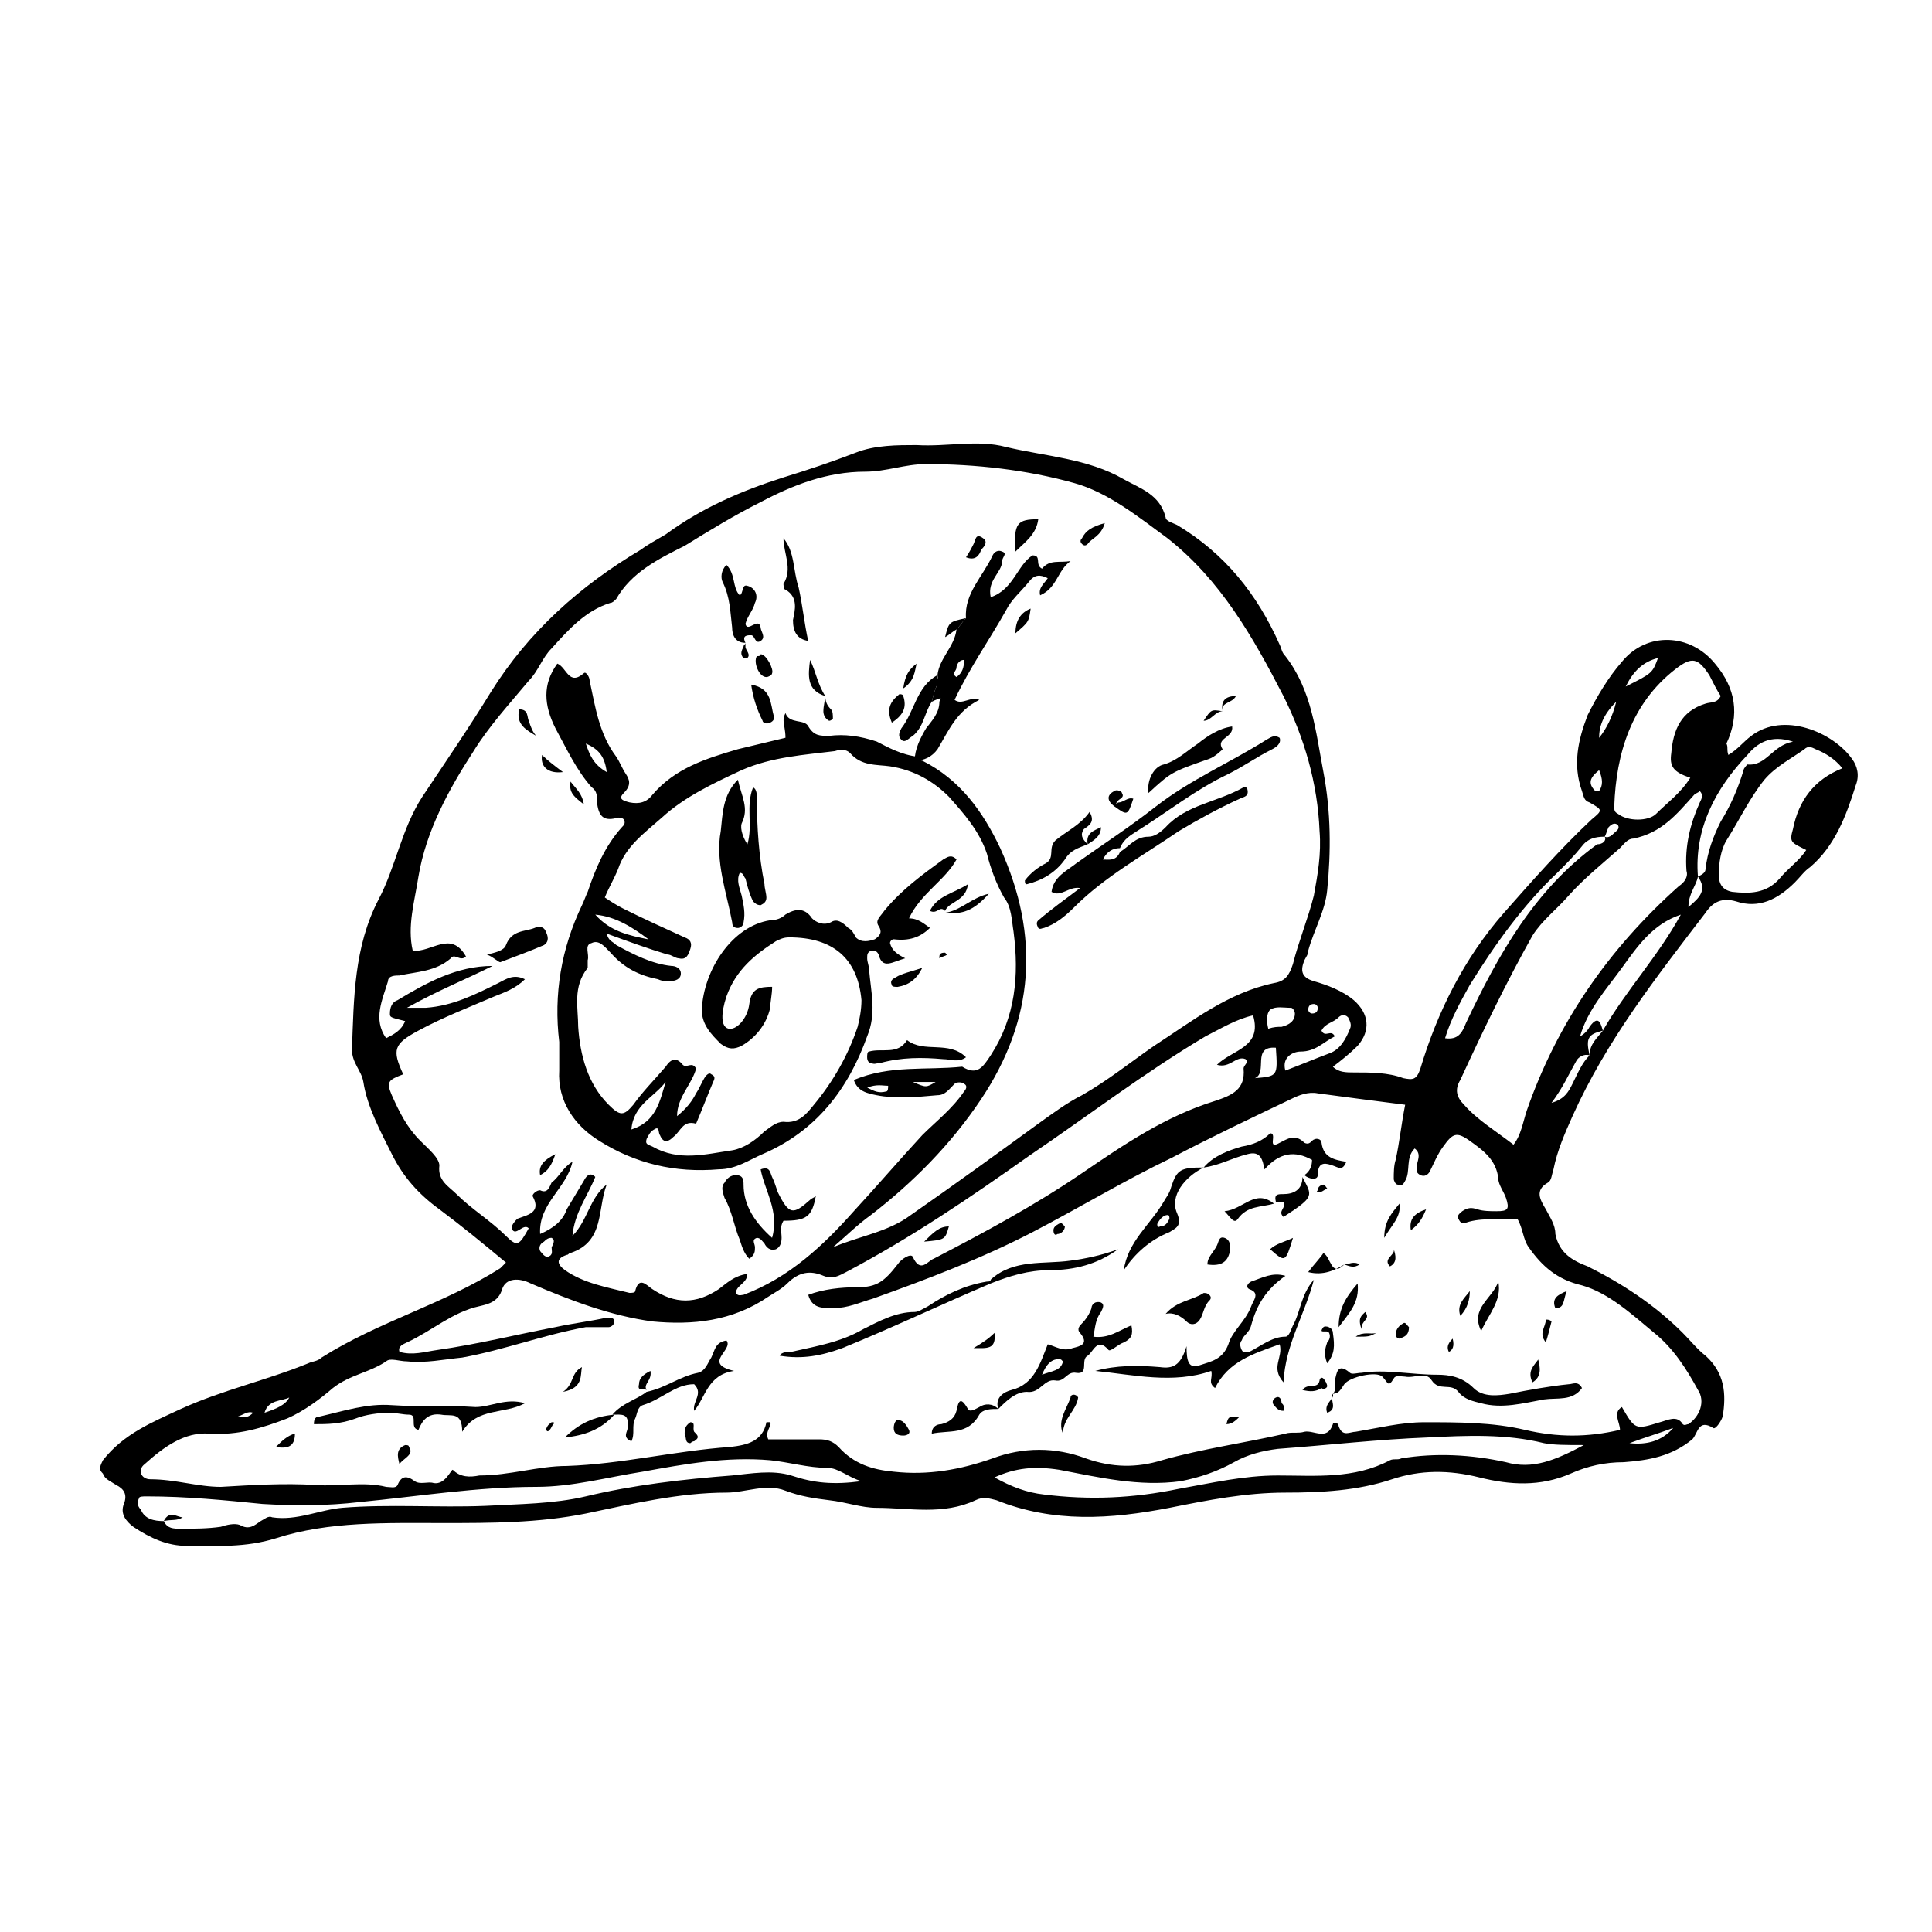 <?xml version="1.0" encoding="UTF-8"?>
<!-- Uploaded to: SVG Repo, www.svgrepo.com, Generator: SVG Repo Mixer Tools -->
<svg fill="#000000" width="800px" height="800px" version="1.1" viewBox="144 144 512 512" xmlns="http://www.w3.org/2000/svg">
 <g>
  <path d="m602.03 344.07c2.519-1.512 4.031-3.527 6.047-5.039 8.566-6.551 21.664-1.008 26.703 6.047 1.512 2.016 2.016 4.535 1.008 7.055-2.519 8.062-5.543 16.121-12.09 21.664-1.512 1.008-2.519 2.519-4.031 4.031-4.535 4.535-9.574 7.055-15.617 5.039-3.527-1.008-6.047 0-8.062 3.023-13.098 17.129-26.199 33.754-35.266 53.906-2.016 4.535-4.031 9.07-5.039 14.105-0.504 1.512-0.504 3.023-1.512 3.527-3.527 2.016-2.016 4.535-0.504 7.055 1.008 2.016 2.519 4.031 2.519 6.551 1.008 5.039 4.535 7.055 8.566 8.566 9.07 4.535 17.633 10.078 25.191 17.633 2.016 2.016 4.031 4.535 6.047 6.047 5.039 4.535 5.543 10.078 4.535 16.121-0.504 1.512-2.016 3.527-2.519 3.023-4.031-2.519-4.031 1.512-5.543 3.023-5.543 4.535-11.586 5.543-18.137 6.047-5.039 0-9.574 1.008-14.105 3.023-8.062 3.527-16.121 3.023-24.184 1.008s-15.617-2.016-23.176 0.504c-9.07 3.023-18.641 3.527-28.215 3.527-10.578 0-20.656 2.016-30.73 4.031-15.617 3.023-30.73 4.031-45.848-2.016-2.016-0.504-3.527-1.008-5.543 0-8.566 4.031-17.633 2.016-26.199 2.016-4.031 0-8.062-1.512-12.594-2.016-4.031-0.504-7.559-1.008-11.586-2.519-5.039-2.016-10.578 0.504-15.617 0.504-12.594 0-25.191 3.023-37.281 5.543-12.594 2.519-25.191 2.519-37.785 2.519-15.113 0-30.23-0.504-44.336 4.031-8.062 2.519-15.617 2.016-23.68 2.016-5.039 0-9.574-2.016-14.105-5.039-2.016-1.512-3.527-3.527-2.519-6.047 1.008-2.519 0-4.031-2.016-5.039-1.52-1.016-3.031-1.52-3.535-3.031-1.008-1.008-1.008-1.512 0-3.527 5.543-7.055 13.098-10.078 20.656-13.602 11.082-5.039 22.672-7.559 33.754-12.09 1.008-0.504 2.519-0.504 3.527-1.512 15.113-9.574 32.242-14.105 47.359-23.68 0.504-0.504 1.008-1.008 1.512-1.512-6.047-5.039-11.586-9.574-17.633-14.105-5.543-4.031-9.574-8.566-12.594-14.609-3.023-6.047-6.551-12.594-7.559-19.145-0.504-3.023-3.023-5.039-3.023-8.566 0.504-13.602 0.504-27.207 7.055-39.801 4.535-8.566 6.047-18.641 11.586-27.207 6.047-9.07 12.594-18.641 18.137-27.711 10.078-16.121 23.68-28.215 39.801-37.785 2.016-1.512 4.031-2.519 6.551-4.031 9.574-7.055 20.152-11.586 31.234-15.113 6.551-2.016 12.594-4.031 19.145-6.551 5.039-2.016 11.082-2.016 16.121-2.016 8.062 0.504 16.121-1.512 23.68 0.504 10.578 2.519 21.664 3.023 31.234 8.566 4.535 2.519 9.574 4.031 11.082 10.078 0 1.008 2.016 1.512 3.023 2.016 12.594 7.559 21.16 18.137 27.207 31.738 0.504 1.008 0.504 2.016 1.512 3.023 7.055 9.07 8.062 20.152 10.078 30.73s2.016 21.16 1.008 31.234c-0.504 5.543-3.527 10.578-5.039 16.121 0 1.008-0.504 1.512-1.008 2.519-1.008 2.519-1.008 4.535 2.519 5.543 3.527 1.008 7.559 2.519 10.578 5.039 4.031 3.527 4.535 8.062 1.008 12.09-2.016 2.016-4.535 4.031-6.551 5.543 1.512 1.512 3.527 1.512 5.543 1.512 4.535 0 9.07 0 13.098 1.512 2.519 0.504 3.527 0.504 4.535-2.519 4.535-15.113 11.586-29.223 22.168-41.312 7.559-8.566 15.113-17.129 23.176-24.688 3.023-2.519 3.023-2.519-0.504-4.535-1.512-0.504-1.512-1.512-2.016-3.023-2.519-7.055-1.008-13.602 1.512-20.152 2.519-5.039 5.543-10.078 9.07-14.105 6.551-8.062 18.137-7.559 24.688 0.504 5.543 6.551 6.551 13.602 3.023 21.16 0.504 1.008 0 1.512 0.504 3.023zm-36.781 79.602c-1.512-0.504-3.023 0.504-3.527 1.512-2.016 3.527-3.527 7.055-6.551 11.082 3.527-1.008 4.535-3.023 5.543-5.039 1.516-3.019 2.523-5.539 4.535-7.555 0-3.023 2.016-4.535 3.527-6.551 6.047-10.578 14.609-19.648 20.656-30.73-7.559 2.519-11.586 8.566-15.617 14.105-4.031 5.543-9.07 11.082-11.082 18.137 1.008-0.504 2.016-1.512 2.519-2.519 2.519-3.527 3.023-0.504 3.527 1.008-4.031 1.012-4.535 2.019-3.531 6.551zm28.719-47.355c1.008-0.504 2.016-1.008 2.016-2.016 0.504-4.535 2.016-8.566 4.031-12.594 2.519-4.031 4.535-8.566 6.047-13.602 0-0.504 1.008-1.512 1.008-1.512 5.039 0.504 6.551-5.039 12.09-6.047-6.047-2.016-9.574 0.504-12.09 3.527-8.566 9.066-14.109 19.645-13.102 32.242-0.504 2.519-2.519 4.535-2.519 8.062 3.023-2.519 5.039-4.535 2.519-8.062zm-24.688-10.582c-2.519 0-4.535 0.504-6.047 2.519-2.016 2.519-4.031 4.535-6.551 7.055-9.07 8.566-16.625 19.145-23.176 29.727-2.519 4.535-5.039 9.07-6.551 14.105 3.527 0.504 4.535-1.512 5.543-4.031 8.566-18.137 18.137-35.266 34.762-47.359 1.516 0 2.523-1.008 2.019-2.016 1.008 0.504 2.016-0.504 2.519-1.008 0.504-0.504 1.512-1.008 1.008-2.016-1.008-1.008-2.016 0-2.519 0.504-0.504 1.008-0.504 1.512-1.008 2.519zm-381.89 181.37c1.008 2.016 2.519 2.016 4.535 2.016 3.527 0 7.055 0 10.578-0.504 1.512-0.504 3.527-1.008 5.039-0.504 2.519 1.512 4.031 0 5.543-1.008 1.008-0.504 2.016-1.512 3.023-1.008 6.551 1.008 12.594-2.016 18.641-2.519 12.594-1.008 25.191 0 37.785-0.504 9.07-0.504 18.137-0.504 26.703-2.519 12.594-3.023 25.695-4.535 38.793-5.543 5.039-0.504 10.578-1.512 15.617 0 6.047 2.016 11.082 2.519 18.641 1.512-3.527-1.008-6.047-3.527-9.07-3.527-5.039 0-10.078-1.512-15.113-2.016-11.586-1.008-22.672 1.008-33.754 3.023-9.574 1.512-18.641 4.031-28.215 4.031-15.617 0-31.234 2.519-46.855 4.031-8.566 1.008-17.129 1.008-25.695 0.504-10.074-1.004-20.148-2.012-30.73-2.012-1.008 0-2.016 0-2.016 0.504-0.504 1.008-0.504 2.016 0.504 3.023 1.008 2.516 3.527 3.019 6.047 3.019zm200.01-202.53c0 0.504 0.504 1.008 1.008 1.008 10.078 5.039 16.121 13.602 20.656 23.176 10.578 23.176 9.07 45.344-5.039 66.504-8.062 12.09-18.137 22.168-29.223 30.73-3.527 2.519-6.551 5.543-10.078 8.566 7.055-3.023 14.609-4.031 20.656-8.566 11.586-8.062 22.672-16.121 33.754-24.184 3.527-2.519 7.559-5.543 11.586-7.559 7.055-4.031 12.594-8.566 19.145-13.098 10.078-6.551 19.648-14.105 31.738-16.625 3.023-0.504 4.031-2.016 5.039-5.039 1.512-6.047 4.031-12.09 5.543-18.137 1.008-5.543 2.016-11.082 1.512-17.129-0.504-12.594-4.031-24.688-9.574-35.77-8.062-15.617-16.625-30.73-30.73-41.816-7.559-5.543-15.617-12.09-24.688-14.609-12.594-3.527-26.199-5.039-39.297-5.039-5.543 0-10.578 2.016-16.121 2.016-10.078 0-19.145 3.527-27.711 8.062-7.055 3.527-13.602 7.559-20.152 11.586-7.055 3.527-14.105 7.055-18.137 14.105-0.504 0.504-1.008 1.008-1.512 1.008-6.551 2.016-11.082 7.055-15.617 12.09-2.519 2.519-3.527 6.047-6.047 8.566-5.039 6.047-10.578 12.09-14.609 18.641-6.551 10.078-12.594 21.16-14.609 33.25-1.008 6.551-3.023 13.098-1.512 19.648 5.039 0.504 10.078-5.543 14.105 1.512-1.512 1.512-3.023-1.008-4.031 0.504-4.031 3.527-9.07 3.527-13.602 4.535-1.008 0-3.023 0-3.023 1.512-1.512 5.039-4.031 10.078-0.504 15.113 2.016-1.008 4.031-2.016 5.039-4.535-4.031-1.008-4.031-1.008-4.031-2.016 0-1.512 0.504-3.023 2.016-3.527 7.559-4.535 15.617-9.07 25.191-9.07-7.055 3.527-14.609 6.551-22.672 11.082h5.039c7.055-0.504 13.098-3.527 19.145-6.551 2.016-1.008 4.031-2.519 7.055-1.008-2.519 2.519-5.543 3.527-8.062 4.535-7.055 3.023-13.602 5.543-20.152 9.07s-7.055 5.039-4.031 11.586c-4.031 1.512-4.535 2.016-3.023 5.543 2.016 4.535 4.031 8.566 7.559 12.09 2.016 2.016 5.039 4.535 5.039 6.551-0.504 4.031 2.519 5.543 4.535 7.559 4.031 4.031 9.07 7.055 13.098 11.082 3.023 3.023 3.527 2.519 6.047-2.016-1.512-1.512-3.527 2.519-4.535 0 0-1.008 1.008-2.016 1.512-2.519 2.519-1.008 6.551-1.512 4.031-6.047 0-0.504 1.008-1.512 2.016-1.512 2.016 1.008 2.519-1.008 3.023-2.016 2.016-1.512 3.023-4.031 5.543-5.543-1.512 7.055-9.07 11.082-8.566 19.145 3.527-1.512 6.047-3.527 7.055-6.551 1.512-2.519 3.023-5.039 4.535-7.559 0.504-1.008 1.512-2.519 3.023-1.008-2.016 5.039-5.543 9.574-6.047 15.617 4.031-4.031 4.535-10.078 9.07-13.602-2.519 6.551-0.504 15.113-9.574 18.137-0.504 0-0.504 0.504-1.008 0.504-3.023 1.008-2.519 2.519-0.504 4.031 5.039 3.527 11.082 4.535 17.129 6.047 0.504 0 1.512 0 1.512-0.504 1.008-4.031 3.023-1.512 4.535-0.504 6.047 4.031 11.586 4.031 17.633 0 2.016-1.512 4.031-3.527 7.559-4.031 0 2.519-3.023 3.023-3.023 5.039 0.504 1.008 1.512 0.504 2.016 0.504 12.09-4.535 21.16-13.098 29.223-22.168 6.047-6.551 12.09-13.602 18.137-20.152 3.527-3.527 8.062-7.055 11.082-11.586 0.504-0.504 1.008-1.512 0-2.016-0.504-0.504-2.016-0.504-2.519 0-1.512 1.512-2.519 3.023-4.535 3.023-5.543 0.504-11.082 1.008-16.121 0-2.519-0.504-5.039-1.008-6.047-4.031 9.574-4.031 19.145-2.519 28.719-3.527 4.031 2.519 5.543 0 7.559-3.023 6.551-10.078 7.559-21.16 6.047-32.746-0.504-3.023-0.504-6.551-2.519-9.07-2.016-3.527-3.527-7.559-4.535-11.586-2.016-6.047-6.047-10.578-10.078-15.113-4.031-4.031-9.07-7.055-15.617-8.062-3.527-0.504-7.559 0-10.578-3.527-1.008-1.008-2.519-1.008-4.031-0.504-8.062 1.008-16.625 1.512-24.688 5.039-7.559 3.527-15.113 7.055-21.16 12.594-4.535 4.031-9.574 7.559-11.586 13.602-1.008 2.519-2.519 5.039-3.527 7.559 1.512 1.008 3.023 2.016 5.039 3.023 5.039 2.519 10.578 5.039 16.121 7.559 1.512 0.504 2.016 1.512 1.512 3.023-0.504 1.512-1.008 3.023-3.023 2.519-1.008 0-2.016-1.008-3.023-1.008-5.039-1.512-10.578-3.527-16.121-5.543 0.504 2.016 1.512 2.016 2.519 3.023 4.535 2.519 9.574 5.039 14.609 5.543 1.008 0 2.519 0.504 2.519 2.016 0 1.512-1.512 2.016-3.023 2.016-1.008 0-2.016 0-3.023-0.504-5.039-1.008-9.07-3.023-12.594-7.055-1.512-1.512-3.023-3.527-5.039-2.519-2.016 0.504-0.504 3.023-1.008 4.535v2.016c-4.031 5.039-2.519 10.578-2.519 15.617 0.504 7.559 2.519 15.113 8.062 20.656 3.023 3.023 4.031 3.023 6.551 0 2.519-3.527 5.543-6.551 8.566-10.078 1.008-1.512 2.519-3.023 4.535-0.504 1.008 1.008 2.519-1.008 3.527 1.008-1.008 4.031-5.039 7.559-5.039 12.594 2.519-2.016 4.031-4.031 5.039-6.047 1.008-1.512 1.512-3.023 2.519-4.535 0.504-0.504 1.008-1.008 1.512-0.504 1.008 0.504 1.008 1.008 0.504 2.016-1.512 3.527-3.023 7.559-4.535 11.082-3.527-1.008-4.031 2.016-6.047 3.527-1.008 1.008-2.519 2.016-3.527-0.504-0.504-0.504 0-2.519-1.512-1.512-1.008 0.504-1.512 1.512-2.016 2.519-0.504 1.512 0.504 1.512 1.512 2.016 7.055 4.031 14.105 2.016 21.16 1.008 3.023-0.504 6.047-2.519 8.566-5.039 1.512-1.008 3.023-2.519 5.039-2.519 4.031 0.504 6.047-2.016 8.062-4.535 5.039-6.047 9.07-13.098 11.586-20.656 0.504-2.016 1.008-4.535 1.008-7.055-1.008-11.082-7.559-16.625-19.145-16.625-1.512 0-2.519 0.504-3.527 1.008-5.543 3.527-10.578 7.559-13.098 14.609-1.512 4.535-1.512 8.062 0.504 8.566 2.016 0.504 5.039-2.519 5.543-6.551 0.504-4.031 2.519-4.535 6.047-4.535 0 2.016-0.504 4.031-0.504 5.543-1.008 4.535-4.031 8.062-7.559 10.078-2.016 1.008-3.527 1.008-5.543-0.504-2.519-2.519-5.039-5.039-5.039-9.07 0.504-10.578 8.062-22.168 18.137-23.68 1.512 0 3.023-0.504 4.031-1.512 2.519-1.512 5.039-2.016 7.055 1.008 1.008 1.008 3.023 2.016 5.039 1.008 1.512-1.008 3.023 0 4.535 1.512 1.008 0.504 1.512 1.512 2.016 2.519 1.512 1.512 3.527 1.008 5.039 0.504 1.512-1.008 2.016-2.016 1.008-3.527-1.008-1.512 0.504-2.519 1.512-4.031 4.535-5.543 10.078-9.574 15.617-13.602 1.008-0.504 2.016-1.512 3.527 0-3.023 5.543-9.574 9.07-12.594 15.617 2.519 0 4.031 1.512 5.543 2.519-2.519 2.519-5.543 3.527-9.574 3.023-0.504 0-1.008 0.504-1.008 1.008 0.504 2.016 2.016 3.023 4.031 4.031-3.527 1.008-6.047 3.023-7.055-1.008-0.504-1.008-1.008-1.008-2.016-1.008-1.008 0.504-1.008 1.008-1.008 2.016 0 1.008 0.504 2.016 0.504 3.023 0.504 6.047 2.016 11.586-0.504 17.633-5.039 14.105-13.602 25.191-27.711 31.234-3.527 1.512-7.055 4.031-11.586 4.031-11.586 1.008-22.168-1.512-31.738-7.559-6.551-4.031-11.082-10.578-10.578-18.641v-7.559c-1.512-12.594 0.504-24.688 6.047-36.273 0.504-1.008 1.008-2.519 1.512-3.527 2.016-6.047 4.535-12.09 9.07-17.129 0.504-0.504 1.008-1.008 0.504-2.016-0.504-0.504-1.008-0.504-1.512-0.504-3.527 1.008-5.039 0-5.543-3.527 0-2.016 0-3.527-1.512-4.535-4.031-4.535-6.551-10.078-9.574-15.617-3.023-6.047-3.527-11.586 0.504-17.129 2.519 1.008 3.023 6.047 7.055 2.519 0.504-0.504 1.512 1.008 1.512 2.016 1.512 7.055 2.519 14.105 7.055 20.152 1.008 1.512 1.512 3.023 2.519 4.535 1.008 1.512 1.512 3.023-0.504 5.039-1.512 1.512-0.504 2.016 1.512 2.519 2.519 0.504 4.535 0 6.047-2.016 6.047-7.055 14.105-9.574 22.672-12.09 4.031-1.008 8.566-2.016 12.594-3.023 0-2.016-0.504-3.527-0.504-4.535 0-0.504 0-1.008 0.504-2.016 1.008 3.023 5.039 1.512 6.047 3.527 1.512 2.519 3.023 2.519 5.543 2.519 4.031-0.504 8.062 0 12.594 1.512 3.008 1.527 6.531 3.543 11.066 4.047zm-39.801 180.87h13.602c2.016 0 3.527 0.504 5.039 2.016 4.031 4.535 9.07 6.047 14.609 6.551 9.07 1.008 17.633-0.504 26.199-3.527 8.062-3.023 16.625-3.023 24.688 0 7.055 2.519 13.602 2.519 20.152 0.504 10.578-3.023 21.664-4.535 32.746-7.055 1.512-0.504 3.527 0 5.039-0.504 2.519-0.504 6.047 2.519 7.559-2.016 0-0.504 1.512-0.504 1.512 0.504 1.008 3.023 3.023 1.512 4.535 1.512 6.047-1.008 12.09-2.519 18.137-2.519 9.07 0 18.137 0 26.703 2.016s16.625 2.016 25.191 0c0-2.016-2.016-4.535 0.504-6.047 3.527 6.047 3.527 6.047 10.078 4.031 2.016-0.504 4.535-2.016 6.047 0.504 0.504 0.504 1.008 0 1.512 0 3.023-2.016 4.535-6.047 2.519-9.07-3.023-5.543-6.551-11.082-11.586-15.113-6.047-5.039-12.09-10.578-19.145-12.594-6.551-1.512-10.578-5.039-14.105-10.078-1.512-2.016-1.512-5.039-3.023-7.559-4.535 0.504-9.07-0.504-13.602 1.008-1.008 0.504-1.512 0-2.016-1.008s0.504-1.512 1.008-2.016c1.512-1.008 2.519-1.008 4.031-0.504 1.512 0.504 3.527 0.504 5.039 0.504 3.023 0 3.527-0.504 2.519-3.527-0.504-1.512-2.016-3.527-2.016-5.039-0.504-5.039-4.031-7.559-7.559-10.078-3.527-2.519-4.535-2.016-7.055 1.512-1.512 2.016-2.519 4.535-3.527 6.551-0.504 1.008-1.512 1.512-2.519 1.008-1.008-0.504-1.008-1.008-1.008-2.016 0-1.512 1.512-3.527-0.504-5.039-2.519 2.519-1.008 6.047-2.519 8.566-0.504 1.008-1.008 1.512-2.016 1.008-0.504 0-1.008-1.008-1.008-1.512 0-1.512 0-3.527 0.504-5.039 1.008-4.535 1.512-9.574 2.519-14.609-8.062-1.008-15.617-2.016-23.176-3.023-2.519-0.504-5.039 0.504-7.055 1.512-10.578 5.039-21.16 10.078-31.738 15.617-12.594 6.047-24.184 13.098-36.777 19.648-13.602 7.055-28.215 12.594-42.32 17.633-3.527 1.008-6.551 2.519-10.578 2.519-3.023 0-5.543 0-6.551-3.527 4.031-1.512 8.566-2.016 13.098-2.016 5.039 0 7.055-1.512 10.578-6.047 1.008-1.512 3.527-3.023 4.031-2.016 2.016 4.535 4.031 1.008 5.543 0.504 13.602-7.055 26.703-14.105 39.297-22.672 11.082-7.559 22.168-15.113 35.266-19.145 4.535-1.512 8.062-3.023 7.559-8.566 0-1.008 1.512-1.512 0.504-2.519-2.519-1.008-4.031 2.519-7.559 1.512 4.031-4.031 12.09-4.535 9.574-13.098-4.535 1.008-8.566 3.527-12.594 5.543-16.121 9.574-31.234 21.16-46.855 31.738-15.617 11.082-31.234 21.664-48.367 30.73-2.016 1.008-3.527 2.016-6.047 1.008-3.527-1.512-6.551-1.008-9.574 2.016-1.512 1.512-3.527 2.519-5.039 3.527-9.574 6.551-20.152 7.559-30.73 6.551-11.082-1.512-21.664-5.543-32.242-10.078-3.023-1.512-6.551-1.512-7.559 1.512-1.008 3.527-4.031 4.031-6.047 4.535-7.055 1.512-12.594 6.551-19.145 9.574-1.008 0.504-2.519 1.008-2.016 2.519 3.527 1.008 6.551 0 10.078-0.504 10.578-1.512 20.656-4.031 31.234-6.047 4.535-1.008 9.07-1.512 13.602-2.519 1.008 0 2.016 0 2.016 1.008 0 1.008-1.008 1.512-1.512 1.512h-6.047c-11.082 2.016-21.664 6.047-32.746 8.062-5.039 0.504-9.574 1.512-14.609 1.008-2.016 0-4.535-1.008-5.543 0-4.535 3.023-9.574 3.527-14.105 7.055-3.527 3.023-7.559 6.047-12.09 8.062-6.551 2.519-13.098 4.535-20.656 4.031-6.551-0.504-12.09 3.527-17.129 8.062-2.016 1.512-1.008 4.031 1.512 4.031 6.551 0 12.594 2.016 18.641 2.016 8.566-0.504 16.625-1.008 25.191-0.504 6.047 0.504 12.594-1.008 18.641 0.504 1.008 0 2.519 0.504 3.023-0.504 1.008-2.519 2.519-2.519 4.535-1.008 1.512 1.008 3.527 0 5.039 0.504 3.023 0.504 4.535-3.527 5.039-3.527 2.016 2.016 4.535 2.016 7.055 1.512 8.062 0 15.617-2.519 23.176-2.519 14.609-0.504 28.719-4.031 43.328-5.039 4.535-0.504 8.566-1.512 9.574-6.551h1.008c0.488 1.016-1.527 2.527-0.52 4.539zm197.49-78.09c2.016-2.519 2.519-6.047 3.527-9.07 8.062-23.176 21.664-42.824 40.305-59.449 1.512-1.008 2.519-2.519 2.016-4.031-0.504-6.551 1.008-12.594 3.527-18.137 0.504-1.008 1.008-2.016 0-3.023-0.504 0.504-1.008 0.504-1.512 1.008-4.535 5.039-8.566 10.078-16.121 11.586-1.512 0-2.519 1.512-3.527 2.519-4.535 4.031-9.574 8.062-13.602 12.594-3.023 3.527-7.055 6.551-9.574 10.578-7.055 12.594-13.098 25.191-19.145 38.289-1.512 2.519-1.008 4.535 1.008 6.551 3.527 4.039 8.566 7.059 13.098 10.586zm-137.54 88.168c4.535 2.519 8.566 4.031 13.098 4.535 12.09 1.512 23.68 1.008 35.77-1.512 8.566-1.512 17.129-3.527 26.199-3.527 10.078 0 20.152 1.008 29.727-4.031 1.008-0.504 2.016 0 3.023-0.504 9.07-1.512 18.641-1.008 27.711 1.008 7.055 2.016 13.098-0.504 20.656-4.535-4.535 0-8.062 0-10.578-0.504-10.078-2.519-20.656-2.016-30.73-1.512-13.098 0.504-26.199 2.016-39.801 3.023-4.031 0.504-8.062 1.512-11.586 3.527-4.535 2.519-9.07 4.031-14.105 5.039-11.082 1.512-21.664-1.008-32.242-3.023-6.559-1.008-11.598-0.504-17.141 2.016zm215.13-166.26c-4.031-2.016-4.535-2.016-3.527-5.543 1.512-7.559 5.543-13.098 13.098-16.121-2.016-2.519-4.535-4.031-7.055-5.039-1.008-0.504-2.016-1.008-3.023 0-3.527 2.519-7.559 4.535-10.578 8.062-4.031 5.039-6.551 10.578-10.078 16.121-1.512 2.519-2.016 6.047-2.016 9.07 0 2.519 1.008 4.031 3.527 4.535 4.535 0.504 9.07 0.504 12.594-3.527 2.523-3.023 5.043-4.535 7.059-7.559zm-30.734-19.145c-4.535-1.512-5.543-3.023-5.039-6.551 0.504-6.047 2.519-11.082 9.07-13.098 1.512-0.504 3.023 0 4.031-2.016-1.008-1.512-2.016-3.527-3.023-5.543-3.023-4.535-4.535-5.039-9.07-1.512-11.586 9.07-15.617 22.168-16.121 36.273 0 1.008 0 1.512 1.008 2.016 2.519 2.016 8.062 2.016 10.078 0 3.019-3.019 6.547-5.539 9.066-9.57zm-97.738 67.008c1.008 2.016 2.519-0.504 3.527 1.512-3.023 1.512-5.039 4.031-9.07 4.031-2.016 0-5.039 1.512-4.031 5.039 4.031-1.512 7.559-3.023 11.586-4.535 3.023-1.008 4.535-4.031 5.543-6.551 0.504-1.008 0-2.016-0.504-3.023-1.008-1.008-2.016-0.504-2.519 0-1.508 1.512-3.523 1.512-4.531 3.527zm-173.81 13.602c-3.023 4.031-8.566 6.047-9.07 12.594 6.551-2.012 7.559-7.555 9.07-12.594zm156.18-1.008c6.047-0.504 6.047-0.504 5.543-8.062-6.551-0.5-2.016 6.551-5.543 8.062zm3.527-13.098c1.512-0.504 2.519-0.504 3.527-0.504 2.016-0.504 3.527-1.512 3.527-3.527 0-0.504-0.504-1.512-1.008-1.512-2.016 0-4.031-0.504-5.543 0.504-1.008 1.008-1.008 3.023-0.504 5.039zm-164.24-23.68c-4.031-3.023-8.566-6.047-14.105-6.551 4.027 4.535 9.066 5.543 14.105 6.551zm258.96-67.008c7.055-3.527 7.055-3.527 8.566-7.559-4.031 1.012-6.551 3.527-8.566 7.559zm-275.58 15.117c1.008 3.023 2.016 5.543 5.543 7.559-0.508-4.035-2.019-6.051-5.543-7.559zm288.18 181.37c-4.031 1.512-7.559 2.519-11.586 4.031 4.535 0.5 8.566-0.508 11.586-4.031zm-19.648-182.88c2.016-2.519 3.527-5.543 4.535-9.574-3.527 3.527-4.535 6.551-4.535 9.574zm-347.12 174.82c-2.016 1.008-5.543 0.504-6.551 4.031 3.027-1.008 5.543-2.016 6.551-4.031zm165.25-83.633c3.527 1.512 3.527 1.512 6.047 0h-6.047zm-95.723 41.312c-1.008 0-1.512 0.504-2.016 1.008-1.008 0.504-1.512 1.512-1.008 2.519 0.504 0.504 1.008 1.512 2.016 1.512 1.512-0.504 1.008-1.512 1.008-2.519 0.504-1.008 1.008-2.016 0-2.519zm277.6-123.94c-2.519 2.016-3.023 3.527-1.008 5.543h1.008c1.008-1.512 1.008-3.023 0-5.543zm-193.96 84.137c2.016 1.008 3.023 1.512 5.039 1.008 0.504 0 0.504-1.008 0.504-1.512-1.512 0-3.023-0.504-5.543 0.504zm117.89-19.648c1.008 0 1.512-0.504 1.512-1.512 0-0.504-0.504-1.008-1.008-1.008-1.008 0-1.512 0.504-1.512 1.512 0 0.504 0.504 1.008 1.008 1.008zm-284.65 106.81c2.016 0.504 3.023 0 4.031-1.008-1.512-0.504-2.519 0.504-4.031 1.008z"/>
  <path d="m440.81 369.77c2.519-1.512 4.031-4.031 7.559-4.031 1.512 0 3.023-1.008 4.535-2.519 5.543-6.047 13.602-6.551 20.656-10.578 0.504 0 1.008 0 1.008 0.504 0.504 2.016-1.008 2.016-2.016 2.519-5.543 2.519-11.082 5.543-16.121 8.566-9.574 6.551-19.648 12.09-27.711 20.152-2.519 2.519-5.039 4.535-8.062 5.543-0.504 0-1.008 0.504-1.512 0-0.504-1.008-0.504-1.512 0-2.016 3.527-3.023 7.055-5.543 11.082-8.566-3.023-0.504-5.039 2.519-7.559 1.008 0.504-4.031 4.031-5.543 6.551-7.559 7.055-5.039 14.105-9.574 21.16-15.113 9.07-7.055 19.648-11.586 29.223-17.633 1.008-0.504 2.016-1.512 3.527-0.504 0.504 1.512-1.008 2.519-2.016 3.023-4.031 2.016-7.559 4.535-11.586 6.551-8.566 4.031-16.121 10.078-24.184 15.113-1.512 1.008-3.527 2.016-4.535 4.535-2.016 0-3.527 1.008-4.535 3.023 1.512-0.004 3.527 0.5 4.535-2.019z"/>
  <path d="m392.44 322.91c0.504-4.535 4.535-7.559 5.039-12.09 1.008-1.008 1.512-2.016 2.519-3.023-0.504-6.551 4.535-11.082 7.055-16.625 0.504-1.008 1.512-1.512 2.519-1.008 1.512 0.504 0 1.512 0 2.519 0 3.023-4.031 5.039-3.023 9.574 6.047-2.016 7.055-8.566 11.082-11.082 2.519 0 0.504 2.519 2.519 3.527 2.016-2.519 4.535-1.512 7.559-2.016-3.527 2.519-3.527 7.055-8.062 9.07-0.504-2.016 1.008-3.023 2.016-4.535-2.016-1.008-3.527-1.008-5.039 1.008-2.016 2.519-4.535 4.535-6.047 7.559-4.535 8.062-9.574 15.113-13.602 23.68 2.016 1.512 4.031-1.008 6.551 0-6.047 3.023-8.062 8.062-11.082 13.098-1.512 2.016-3.527 3.023-6.047 3.023 0-3.023 1.512-6.047 3.023-8.566 1.512-2.016 3.527-4.031 3.527-7.055 0.504-1.512 1.512-3.527-1.008-4.535 1.004-1.516 0.5-2.019 0.5-2.523zm7.055-4.027c-1.512 0-2.016 1.512-2.016 2.016 0 1.008-1.512 1.512 0 2.519 1.512-1.012 2.016-2.519 2.016-4.535z"/>
  <path d="m340.05 375.31c-1.008 2.016 0 4.031 0.504 6.047 0.504 2.519 1.008 4.535 0.504 7.055 0 1.008-1.008 1.512-1.512 1.512-1.008 0-1.512-0.504-1.512-1.512-1.512-8.062-4.535-16.121-3.023-24.184 0.504-4.535 0.504-9.574 4.535-13.602 1.008 4.535 3.023 7.559 1.008 11.586-0.504 1.512 0.504 4.031 1.512 5.543 1.512-5.039-0.504-10.078 1.512-15.113 1.004 0.5 1.004 2.012 1.004 3.019 0 7.559 0.504 15.113 2.016 22.672 0 1.008 0.504 2.519 0.504 3.527 0 1.008-0.504 1.512-1.512 2.016-1.008 0-1.512-0.504-2.016-1.008-1.008-2.016-1.512-4.031-2.016-6.047-0.5-0.504-0.5-1.512-1.508-1.512z"/>
  <path d="m348.61 472.04c2.016-7.055-2.016-12.594-3.023-18.137 2.519-1.008 2.519 1.008 3.023 2.016s1.008 2.519 1.512 4.031c3.023 6.047 4.031 6.047 8.566 2.016 0.504-0.504 1.008-0.504 1.512-1.008-1.008 5.543-2.519 6.551-8.566 6.551-1.008 1.512-0.504 3.023-0.504 4.535s-0.504 2.519-1.512 3.023c-1.512 0.504-2.519-0.504-3.023-1.512-0.504-0.504-1.008-1.512-2.016-1.512-1.512 0.504-0.504 1.512-0.504 2.519 0 1.008 0 2.016-1.512 3.023-1.512-1.512-2.016-3.527-2.519-5.039-1.512-3.527-2.016-7.559-4.031-11.082-0.504-1.512-1.008-3.023 0-4.031 0.504-1.008 1.512-2.016 3.023-2.016 2.016 0 2.016 1.512 2.016 2.519 0.004 5.535 3.023 10.07 7.559 14.102z"/>
  <path d="m470.53 336.52c0.504 3.023-4.535 3.023-2.519 6.047 0 0-2.016 2.016-3.527 2.519-10.078 3.527-10.078 3.527-16.121 9.07-0.504-3.527 1.512-7.055 4.031-7.559 3.527-1.008 6.047-3.527 9.07-5.543 2.516-2.016 5.539-4.031 9.066-4.535z"/>
  <path d="m341.55 314.35c-3.023 0-3.527-2.519-3.527-4.031-0.504-4.031-0.504-8.062-2.519-12.09-0.504-1.008-0.504-3.023 1.008-4.535 2.519 2.519 1.512 6.047 3.527 8.062 1.008-0.504 0.504-3.023 2.016-2.519 2.016 0.504 3.023 2.519 2.016 4.535-0.504 2.016-2.016 3.527-2.519 5.543 0.504 2.519 3.527-2.016 4.031 1.008 0 1.008 1.512 2.519 0 3.527-1.512 1.008-1.512-1.512-2.519-1.512-1.008-0.004-2.516-0.004-1.512 2.012z"/>
  <path d="m400 424.18c-2.016 1.512-4.031 0.504-6.047 0.504-5.543-0.504-11.082-0.504-16.625 1.008-1.008 0-1.512 0.504-2.519 0-0.504 0-1.008-0.504-1.008-1.512 0-0.504 0-1.512 0.504-1.512 3.527-1.008 7.559 1.008 10.078-3.023 4.531 3.527 11.082 0.004 15.617 4.535z"/>
  <path d="m432.24 367.75c-2.519 1.008-4.535 1.512-6.047 4.031-2.519 3.527-6.047 5.543-10.078 6.551-0.504 0-0.504-0.504-0.504-1.008 1.512-2.016 3.527-3.527 5.543-4.535 2.519-1.512 0.504-4.031 2.519-6.047 3.023-2.519 6.551-4.031 9.07-7.559 1.512 2.519 0 3.527-1.512 4.535-1.008 1.512-0.504 2.519 1.008 4.031z"/>
  <path d="m273.04 396.98c2.016-0.504 4.535-1.008 5.039-2.519 1.512-4.031 5.039-3.527 7.559-4.535 1.008-0.504 2.519-0.504 3.023 1.008 0.504 1.008 1.008 2.519-0.504 3.527-3.527 1.512-7.559 3.023-11.586 4.535-0.508 0-2.019-1.512-3.531-2.016z"/>
  <path d="m358.18 313.85c-3.023-0.504-4.031-2.519-4.031-5.543 0.504-2.519 1.512-6.047-2.016-8.062-0.504 0-0.504-1.512-0.504-1.512 2.519-4.031 0-8.062 0-12.09 3.023 3.527 2.519 8.566 4.031 13.098 1.008 4.535 1.512 9.574 2.519 14.109z"/>
  <path d="m392.44 322.91c0 0.504 0 1.008 0.504 1.512-1.008 1.512-1.512 3.527-2.016 5.543-2.016 3.023-2.016 6.551-5.039 9.07-1.008 0.504-2.016 2.016-3.023 1.008-1.008-1.008-0.504-2.016 0-3.023 3.527-4.535 4.031-11.086 9.574-14.109z"/>
  <path d="m343.07 325.43c5.543 1.008 5.039 5.039 6.047 8.566 0 0.504 0 1.008-1.008 1.512-1.008 0.504-2.016 0-2.016-0.504-1.512-3.023-2.519-6.047-3.023-9.574z"/>
  <path d="m413.1 290.17c-0.504-7.559 0.504-8.566 6.047-8.566-0.504 4.031-3.527 6.047-6.047 8.566z"/>
  <path d="m394.46 385.39c-1.512-1.512-2.016 1.008-4.031 0 2.016-4.031 6.047-4.535 10.078-7.055-0.504 4.535-5.039 4.535-6.047 7.055z"/>
  <path d="m388.41 400.5c-1.512 3.023-3.527 4.535-6.551 5.039-0.504 0-1.512 0-1.512-0.504-0.504-1.008 0-1.512 1.008-2.016 1.512-1.008 4.031-1.512 7.055-2.519z"/>
  <path d="m286.14 339.04c-2.519-1.512-5.543-3.023-4.535-7.055 2.519 0 2.016 2.016 2.519 3.023 0.504 1.512 1.008 3.023 2.016 4.031z"/>
  <path d="m380.35 335.51c-1.512-3.527-0.504-5.543 2.016-7.559 0 0 1.008 0 1.008 0.504 1.004 3.023-0.004 5.039-3.023 7.055z"/>
  <path d="m436.78 282.61c-1.008 3.527-3.527 4.031-4.535 5.543-0.504 0.504-1.008 0.504-1.512 0-0.504-0.504-0.504-1.008 0-1.512 1.008-2.016 2.519-3.023 6.047-4.031z"/>
  <path d="m362.71 328.46c-5.039-1.512-4.535-5.543-4.031-9.574 1.516 3.023 2.019 6.551 4.031 9.574z"/>
  <path d="m394.46 385.89c4.031-0.504 7.055-4.031 11.586-5.039-4.027 4.535-7.051 5.543-11.586 5.039v0z"/>
  <path d="m293.19 348.61c-4.031 0.504-6.047-1.512-5.543-4.535 1.512 1.512 3.527 3.023 5.543 4.535z"/>
  <path d="m345.59 317.38c1.512 0 3.527 4.031 3.023 5.039 0 0.504-1.008 1.008-1.512 1.008-2.016 0-3.527-4.031-2.519-5.543 0.504 0 1.008 0 1.008-0.504z"/>
  <path d="m417.13 305.28c-0.504 3.527-0.504 3.527-4.031 6.551 0-3.527 1.512-5.543 4.031-6.551z"/>
  <path d="m400 291.68c1.008-1.512 1.512-2.519 2.016-3.527 0.504-1.008 0.504-3.023 2.519-1.512 1.512 1.008 0 2.519-0.504 3.023-0.508 1.512-1.516 3.023-4.031 2.016z"/>
  <path d="m439.3 357.68c-2.016-1.512-2.016-3.023 0-4.031 0.504-0.504 2.016 0 2.016 0.504 1.008 1.512-1.512 1.512-1.512 3.023 0.504 0 0 0.504-0.504 0.504z"/>
  <path d="m390.93 329.97c0.504-2.016 1.008-4.031 2.016-5.543 2.519 1.008 1.512 2.519 1.008 4.535-1.008 0-2.016 0.504-3.023 1.008z"/>
  <path d="m383.37 326.44c0.504-3.527 1.512-5.039 3.527-6.551-0.504 2.016-0.504 4.535-3.527 6.551z"/>
  <path d="m400 307.8c-1.008 1.008-1.512 2.016-2.519 3.023-1.008 0.504-2.016 1.512-3.023 2.016 1.008-4.031 1.008-4.031 5.543-5.039z"/>
  <path d="m439.3 357.68c0.504-0.504 0.504-0.504 1.008-1.008 1.512 0 2.519-1.512 4.031-1.008-1.512 4.535-1.512 4.535-5.039 2.016z"/>
  <path d="m287.14 455.42c-0.504-2.519 1.008-4.031 4.031-5.543-1.008 3.023-2.016 4.535-4.031 5.543z"/>
  <path d="m362.71 328.46c0 1.512 0.504 2.519 1.512 3.527 0.504 0.504 0.504 1.512 0.504 2.519 0 0-0.504 0.504-1.008 0.504-1.008-0.504-1.512-1.512-1.512-2.519 0-1.512 0.504-3.023 0.504-4.031z"/>
  <path d="m298.73 357.18c-2.519-2.016-4.031-3.023-3.527-6.047 1.512 2.016 3.023 3.023 3.527 6.047z"/>
  <path d="m468.01 332.49c-0.504-2.519 0.504-4.031 3.527-4.031-1.008 2.016-4.031 1.512-3.527 4.031z"/>
  <path d="m432.24 367.75c-0.504-3.023 1.512-3.527 3.527-4.535 0 2.519-2.016 3.527-3.527 4.535z"/>
  <path d="m468.01 332.49c-2.016 0-3.023 2.519-5.039 2.519 2.016-3.023 2.016-3.023 5.039-2.519z"/>
  <path d="m341.55 314.35v1.008c0 1.008 1.512 2.016 0.504 3.023h-1.008c-1.008-1.008-0.504-2.016 0-3.023 0.004-0.504 0.504-0.504 0.504-1.008z"/>
  <path d="m394.46 396.47 0.504 0.504c-0.504 0.504-1.512 0.504-2.016 1.008v-0.504c0-1.008 1.008-1.008 1.512-1.008z"/>
  <path d="m492.2 483.13c-2.519 9.574-7.559 17.129-8.062 27.207-3.527-4.031 0-6.551-1.008-10.078-7.055 2.519-13.602 4.535-17.129 11.586-2.016-1.512-0.504-2.519-1.008-4.535-10.078 3.527-20.656 1.008-30.73 0 5.543-1.512 11.082-1.512 17.129-1.008 3.527 0.504 5.543-0.504 7.055-5.543 0 4.031 0.504 6.047 3.527 5.039s6.047-1.512 7.559-5.543c1.008-3.527 4.535-6.047 6.047-10.078 0.504-1.512 2.519-3.527-0.504-4.535-1.008-0.504-0.504-1.512 0.504-2.016 3.023-1.008 5.543-2.519 9.07-1.512-5.039 3.527-7.559 7.559-9.07 13.098-0.504 2.016-2.016 2.519-2.519 4.031-0.504 0.504-0.504 1.512 0 2.519 0.504 1.008 1.512 0.504 2.016 0.504 3.023-1.512 6.047-4.031 9.574-4.031 1.008 0 1.512-2.016 2.016-3.023 2.008-3.519 2.008-8.055 5.535-12.082z"/>
  <path d="m350.62 503.28c0.504-1.008 2.016-1.008 3.023-1.008 6.551-1.512 13.098-2.519 19.145-6.047 4.031-2.016 8.566-4.535 13.602-4.535 1.008 0 2.519-1.008 3.527-1.512 4.535-3.023 9.574-5.543 15.617-6.551 0.504 0 1.008 0 1.008-0.504 6.047-5.543 14.105-4.031 21.16-5.039 4.031-0.504 8.566-1.512 12.594-3.023-5.543 4.031-11.586 5.543-18.137 5.543-5.543 0-10.578 1.512-15.617 3.527-13.098 5.543-25.695 11.586-39.297 17.129-5.539 2.019-10.578 3.023-16.625 2.019z"/>
  <path d="m497.23 513.36c1.008-1.008 0.504-2.519 0.504-3.527 0.504-1.512 0.504-5.039 4.031-2.016 0.504 0.504 2.016 0 3.023 0 6.551-1.008 13.098 0.504 20.152 0.504 3.023 0 6.551 0.504 9.574 3.527 2.519 2.519 6.551 2.016 9.574 1.512 5.039-1.008 10.578-2.016 15.617-2.519 1.008 0 2.519-1.008 3.527 1.008-2.519 3.527-6.551 2.519-10.078 3.023-5.543 1.008-11.082 2.519-16.625 1.008-2.016-0.504-4.535-1.008-6.047-3.023-2.016-2.519-5.039 0-7.055-3.023-1.512-2.519-4.535-0.504-7.055-1.008-1.008 0-2.519-0.504-3.023 0.504-1.512 2.519-1.512 1.008-3.023-0.504-1.512-1.512-8.566 0-10.078 2.016-1.004 1.512-1.508 2.519-3.019 2.519z"/>
  <path d="m408.56 517.39c-1.008-3.023 1.512-4.535 3.527-5.039 6.047-1.512 7.559-7.055 9.574-12.09 2.016 0.504 4.031 2.016 6.551 1.008 2.016-0.504 4.535-1.008 2.016-4.031-1.008-1.008 0-2.016 0.504-2.519 1.008-1.008 2.016-2.519 2.519-4.031 0-1.008 1.008-2.016 2.519-1.512 1.008 0.504 0.504 1.512 0 2.519-1.512 2.016-1.512 4.031-2.016 6.551 4.031 0.504 6.551-1.512 10.078-3.023 0.504 2.519 0 3.527-2.016 4.535-1.512 0.504-3.527 2.519-4.031 2.016-3.023-3.527-4.031 0.504-5.543 1.512-2.016 1.008 0.504 5.039-3.023 4.535-2.519-0.504-3.023 2.519-5.543 2.016-3.023-0.504-4.031 3.527-7.559 3.023-3.023-0.004-5.543 2.516-7.559 4.531zm11.59-9.07c2.519-1.008 5.039-1.008 5.543-3.527l-0.504-0.504c-2.519-0.5-4.031 1.512-5.039 4.031z"/>
  <path d="m227.19 521.42c0-1.512 0.504-2.016 1.512-2.016 6.551-1.512 12.594-3.527 19.145-3.023 7.559 0.504 14.609 0 22.168 0.504 4.031 0 8.062-2.519 13.098-1.008-5.543 3.023-12.594 1.008-16.625 7.559 0-5.543-3.023-4.031-5.543-4.535-3.527-0.504-5.039 1.512-6.047 4.031-2.519-0.504 0-4.031-2.519-4.031-1.512 0-3.527-0.504-5.039-0.504-3.023 0-6.551 0.504-9.07 1.512-4.023 1.512-7.551 1.512-11.078 1.512z"/>
  <path d="m462.98 453.4c2.519-3.023 6.551-4.535 10.078-5.543 3.023-0.504 5.543-1.512 7.559-3.527 2.016 0-1.008 4.535 2.519 2.519 2.016-1.008 4.031-2.519 6.551 0 1.008 0.504 1.512 0 2.016-0.504 1.008-1.008 2.519-0.504 2.519 0.504 0.504 4.031 3.527 4.535 6.551 5.039-1.008 2.519-2.016 1.512-3.527 1.008-1.512-0.504-4.031-1.512-4.031 2.519 0 1.512-2.519 1.008-3.527 0 1.512-1.008 2.016-2.519 2.016-4.031-4.535-2.519-8.566-2.016-12.594 2.519-0.504-2.519-1.008-5.039-4.535-4.031-4.039 1.008-7.566 3.023-11.594 3.527z"/>
  <path d="m306.29 518.9c2.519-3.023 6.551-4.031 9.07-6.047 5.039-1.008 8.566-4.031 13.602-5.039 2.016-0.504 2.519-2.519 3.527-4.031 1.008-2.016 1.008-4.031 4.031-4.535 2.016 2.519-6.551 6.047 2.016 8.062-7.055 1.008-7.559 7.055-10.578 10.578-0.504-2.519 2.519-4.535 0-7.055-5.039 0-8.566 4.031-13.602 5.543-1.512 0.504-1.512 2.519-2.016 3.527-1.008 2.016 0 4.031-1.008 6.047-2.519-1.008-1.008-2.519-1.008-3.527 0.5-4.027-1.516-3.523-4.035-3.523z"/>
  <path d="m462.98 453.4c-5.039 2.519-9.07 7.559-7.055 12.09 1.512 3.527-0.504 4.031-2.016 5.039-5.039 2.016-9.07 5.543-12.09 10.078 1.008-7.559 7.055-12.09 10.578-18.137 0.504-1.008 1.512-2.016 2.016-4.031 1.512-4.535 2.519-5.039 8.566-5.039zm-9.07 13.602c0-0.504 0-1.008-0.504-1.008-1.008 0-2.016 1.008-2.519 2.016-0.504 0.504 0 1.512 0.504 1.008 1.512 0 2.016-1.008 2.519-2.016z"/>
  <path d="m408.56 517.39c-2.016 0-4.031 0-5.039 1.512-3.023 5.543-8.062 4.031-12.594 5.039 0-2.016 1.512-2.519 2.519-2.519 2.016-0.504 3.527-1.512 4.031-3.527 0.504-2.519 1.008-4.031 3.023-0.504 0.504 1.008 2.016 0 3.023-0.504 1.508-1.008 3.523-1.008 5.035 0.504z"/>
  <path d="m452.9 492.2c3.023-3.527 7.055-3.527 10.078-5.543 0.504 0 1.008 0 1.512 0.504 0.504 0.504 0.504 1.008 0 1.512-1.512 1.512-1.512 3.527-2.519 5.039s-2.519 1.512-3.527 0.504c-1.512-1.512-3.527-2.519-5.543-2.016z"/>
  <path d="m489.17 455.92c2.519 5.039 3.527 5.039-5.039 10.578-1.008-1.008-0.504-1.512 0-2.519 0.504-1.512 0.504-1.512-2.016-1.512-0.504-2.016 0.504-2.016 2.016-2.016 2.519 0.004 5.039-1.004 5.039-4.531z"/>
  <path d="m536.53 496.73c-3.023-6.047 3.023-8.566 4.535-13.098 1.008 5.035-2.519 8.562-4.535 13.098z"/>
  <path d="m306.79 518.9c-3.527 4.031-8.062 5.543-13.098 6.047 3.527-3.527 7.555-5.543 13.098-6.047-0.504 0 0 0 0 0z"/>
  <path d="m463.98 479.1c0-2.016 1.512-3.023 2.519-5.039 0.504-1.008 0.504-2.519 2.016-2.016 1.512 0.504 1.512 2.016 1.512 3.023-0.504 3.527-2.519 4.535-6.047 4.031z"/>
  <path d="m481.62 462.98c-3.527 1.008-7.055 0.504-9.574 4.031-1.008 1.512-2.016-0.504-3.527-2.016 5.039-0.508 8.062-6.047 13.102-2.016z"/>
  <path d="m429.72 514.36c-0.504 3.527-4.031 5.543-4.031 9.574-1.512-3.527 1.008-6.551 2.016-9.574 0-1.008 1.512-1.008 2.016 0z"/>
  <path d="m500.26 479.1c-2.519 1.512-5.543 3.023-9.574 2.016 1.512-2.016 3.023-3.527 4.031-5.039 2.016 1.008 2.016 6.551 5.543 3.023z"/>
  <path d="m480.61 475.07c1.512-1.512 4.031-2.016 6.047-3.023-2.019 6.551-2.019 6.551-6.047 3.023z"/>
  <path d="m498.75 495.72c0-5.039 2.016-8.062 5.039-11.586 0.5 5.035-2.016 7.555-5.039 11.586z"/>
  <path d="m495.72 505.29c-1.008-2.519-0.504-4.031 0-5.543 0.504-0.504 1.008-1.512 0.504-2.519-0.504-1.008-3.023 0.504-1.512-1.512 0.504-0.504 2.519 0 2.519 1.512 0.504 3.531 0.504 5.547-1.512 8.062z"/>
  <path d="m388.91 473.05c2.519-2.519 4.031-4.031 6.551-4.031-1.008 3.527-1.008 3.527-6.551 4.031z"/>
  <path d="m514.87 462.98c0.504 3.527-2.016 5.543-4.031 9.07 0-4.539 2.016-6.555 4.031-9.07z"/>
  <path d="m298.23 506.3c-0.504 2.016 0.504 5.543-5.039 6.551 3.023-2.016 2.016-5.039 5.039-6.551z"/>
  <path d="m383.37 524.44c-1.512 0-2.519-0.504-2.519-2.016 0-1.008 0.504-2.519 1.512-2.016 1.008 0 2.016 1.512 2.519 2.519 0.504 1.008-0.504 1.512-1.512 1.512z"/>
  <path d="m533.51 486.15c0 2.016-0.504 4.535-2.519 6.551-1.008-3.023 1.008-4.535 2.519-6.551z"/>
  <path d="m326.95 520.91c1.512 0 0.504 1.512 1.008 2.519 1.008 1.008 1.512 1.512 0 2.519-0.504 0-1.008 0.504-1.008 0.504-1.512 0-1.008-1.512-1.512-2.519 0-1.008 0-2.016 1.512-3.023z"/>
  <path d="m249.86 532c-0.504-2.016-1.008-4.031 1.512-5.039 0.504 0 1.008 0 1.008 0.504 1.512 2.016-1.512 3.023-2.519 4.535z"/>
  <path d="m517.39 495.72c0 2.016-1.008 2.519-2.519 3.023-0.504 0-1.008-0.504-1.008-1.008 0-1.512 1.008-2.519 2.016-3.023 0.504-0.504 1.008 0.504 1.512 1.008z"/>
  <path d="m517.89 470.03c-0.504-3.023 1.008-4.535 4.031-5.543-1.008 2.519-2.016 4.031-4.031 5.543z"/>
  <path d="m217.12 527.46c1.512-1.512 3.023-3.023 5.039-3.527-0.004 3.527-2.019 4.031-5.039 3.527z"/>
  <path d="m407.55 497.23c0.504 4.535-2.016 4.031-5.543 4.031 2.519-1.512 4.031-2.519 5.543-4.031z"/>
  <path d="m489.17 512.35c1.512-2.016 4.031 0 4.535-2.519 0-0.504 0.504-1.008 1.008-0.504 0.504 0.504 1.008 1.512 1.008 2.016s-1.008 1.008-1.512 0.504c-1.512 1.008-3.023 1.008-5.039 0.504z"/>
  <path d="m513.36 475.07c0.504 1.512 1.008 3.527-1.008 4.535-2.016-2.016 1.512-3.023 1.008-4.535z"/>
  <path d="m559.2 486.15c-1.008 2.519-0.504 4.535-3.023 4.535-1.008-2.519 0.504-3.527 3.023-4.535z"/>
  <path d="m555.17 494.21c-0.504 2.016-1.008 4.031-1.512 5.543-2.016-2.519 0-4.031 0-6.047 0.504 0 1.008 0 1.512 0.504z"/>
  <path d="m551.64 504.29c0.504 2.016 1.008 4.535-1.512 6.047-1.512-3.023 0.504-4.535 1.512-6.047z"/>
  <path d="m484.13 517.89c-1.512 0-2.016-1.008-2.519-1.512-0.504-0.504-0.504-1.512 0.504-2.016 1.008-0.504 1.512 0.504 1.512 1.512 0.004 0 1.008 0.504 0.504 2.016z"/>
  <path d="m315.36 512.35c-1.008-0.504-2.519 0.504-2.016-1.512 0-1.512 1.008-2.519 3.023-3.527 0.504 2.519-2.016 3.527-1.008 5.039v0z"/>
  <path d="m503.28 498.24c2.016-1.512 4.031-0.504 5.543-1.008-2.019 1.008-2.019 1.008-5.543 1.008z"/>
  <path d="m426.2 469.02c0 1.008-1.008 2.016-2.016 2.016-0.504 0.504-1.008 0-1.008-1.008 0-1.008 1.008-1.512 2.016-2.016l1.008 1.008z"/>
  <path d="m472.55 519.4c-1.008 1.008-2.016 2.016-3.527 2.016 0.504-2.016 0.504-2.016 3.527-2.016z"/>
  <path d="m495.72 458.95c-1.008 0.504-1.512 1.008-2.016 1.008-0.504 0-1.008 0-0.504-0.504 0-1.008 1.008-1.512 1.512-1.512s0.504 0.504 1.008 1.008z"/>
  <path d="m500.26 479.1c1.008 0 2.519-1.008 4.031 0-1.512 1.008-2.519 0.504-4.031 0z"/>
  <path d="m505.8 491.69c1.512 2.016-1.008 2.016-1.008 4.535-1.004-3.023 0-3.527 1.008-4.535z"/>
  <path d="m528.97 498.75c0.504 2.016 0 3.023-1.008 3.527-0.504-1.008-0.504-2.016 1.008-3.527z"/>
  <path d="m497.23 513.36c-1.008 1.512 1.512 4.031-1.512 5.039-1.008-2.519 2.016-3.527 1.512-5.039z"/>
  <path d="m290.17 520.91c0.504 0 1.008 0 0.504 0.504-0.504 0.504-0.504 1.008-1.008 1.512-0.504 0.504-0.504 0.504-1.008 0 0.504-1.512 1.008-1.512 1.512-2.016z"/>
  <path d="m187.39 547.11c1.512-3.023 3.527-1.008 5.039-1.008-1.512 1.008-3.023 0.504-5.039 1.008v0z"/>
 </g>
</svg>